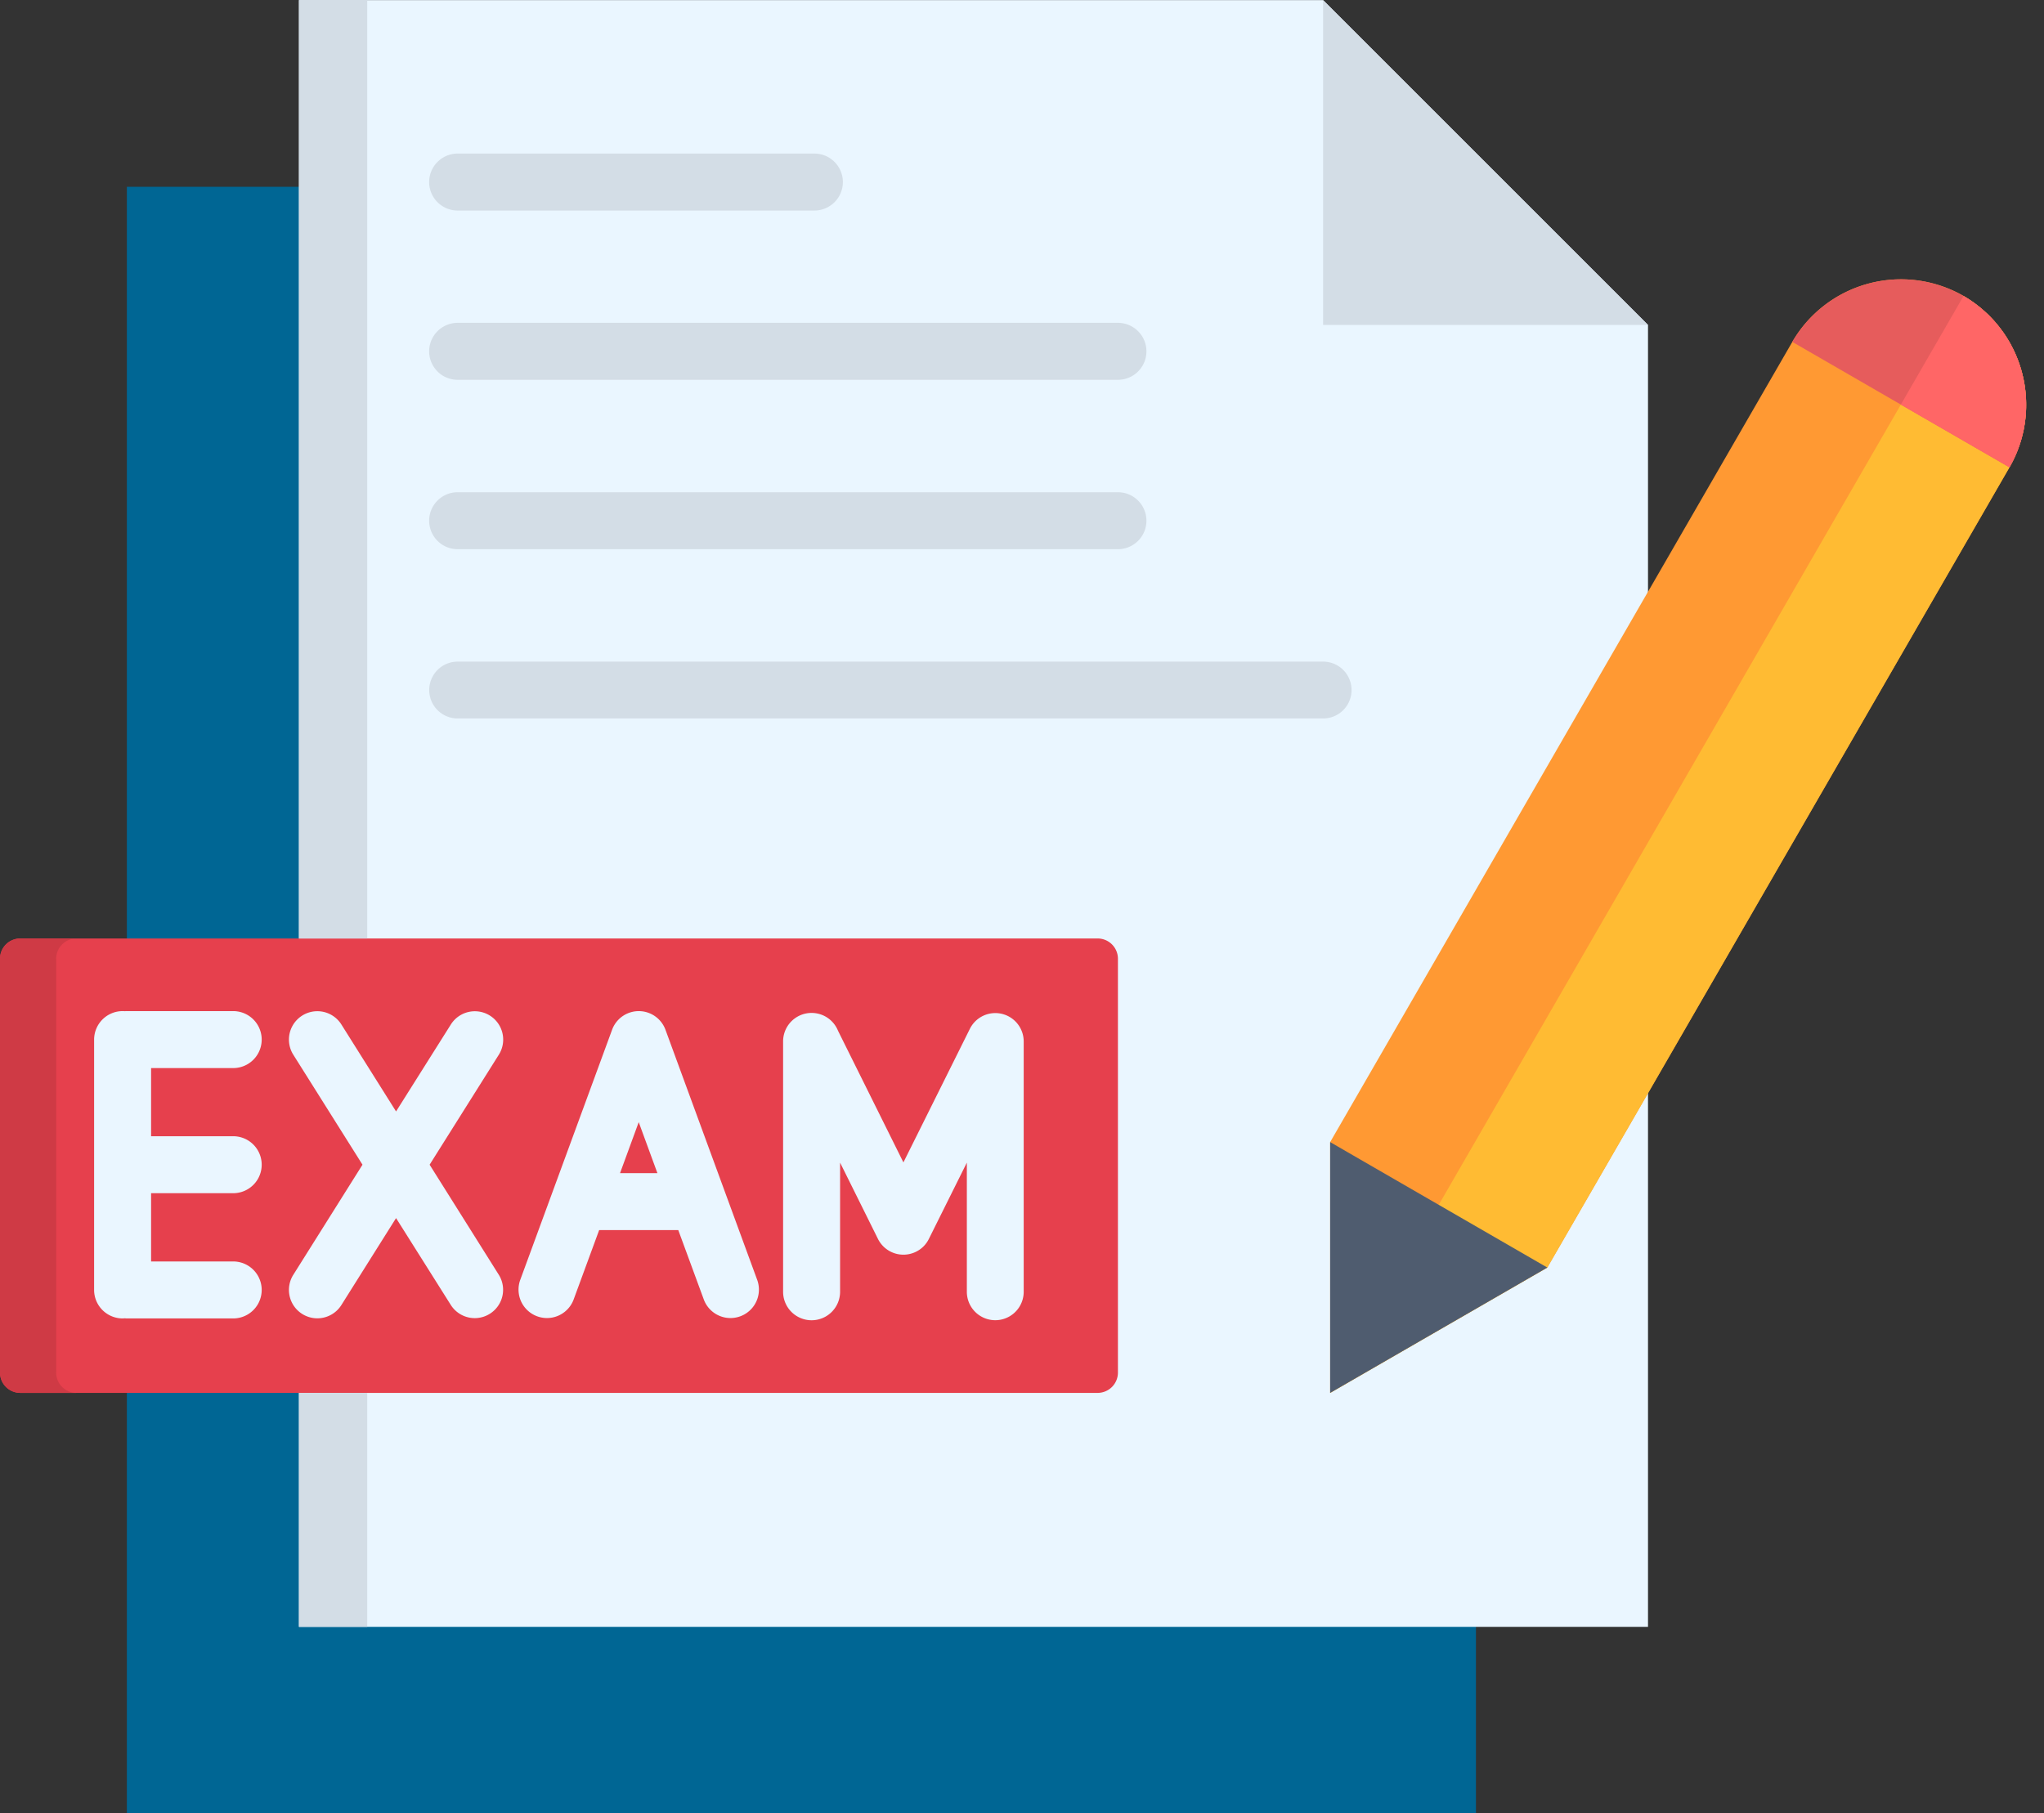 <?xml version="1.0" encoding="UTF-8"?>
<!DOCTYPE svg PUBLIC '-//W3C//DTD SVG 1.0//EN'
          'http://www.w3.org/TR/2001/REC-SVG-20010904/DTD/svg10.dtd'>
<svg data-name="Layer 1" height="458.3" preserveAspectRatio="xMidYMid meet" version="1.0" viewBox="0.0 26.8 516.5 458.3" width="516.5" xmlns="http://www.w3.org/2000/svg" xmlns:xlink="http://www.w3.org/1999/xlink" zoomAndPan="magnify"
><rect x="0.0" y="26.8" width="516.5" height="458.3" fill="#333333" stroke="none"/><g id="change1_1"
  ><path d="M32.058,74.011h340.9V485.173H32.058Z" fill="#006694" fill-rule="evenodd"
  /></g
  ><g id="change2_1"
  ><path d="M75.541 26.827L334.339 26.827 416.437 108.925 416.437 437.989 75.541 437.989 75.541 26.827z" fill="#eaf6ff" fill-rule="evenodd"
  /></g
  ><g id="change3_1"
  ><path d="M334.339 26.827L334.339 108.925 416.437 108.925 334.339 26.827z" fill="#d3dde6" fill-rule="evenodd"
  /></g
  ><g id="change3_2"
  ><path d="M115.643,80.015a7.2,7.2,0,0,1,0-14.4h90.142a7.2,7.2,0,1,1,0,14.4Zm0,128.378a7.184,7.184,0,1,1,0-14.368h218.7a7.184,7.184,0,1,1,0,14.368Zm0-42.783a7.2,7.2,0,0,1,0-14.4H282.492a7.2,7.2,0,0,1,0,14.4Zm0-42.812a7.2,7.2,0,0,1,0-14.4H282.492a7.2,7.2,0,0,1,0,14.4Z" fill="#d3dde6"
  /></g
  ><g id="change4_1"
  ><path d="M5.129,264H277.363a5.131,5.131,0,0,1,5.129,5.1V373.727a5.137,5.137,0,0,1-5.129,5.129H5.129A5.137,5.137,0,0,1,0,373.727V269.1A5.131,5.131,0,0,1,5.129,264Z" fill="#e6404d" fill-rule="evenodd"
  /></g
  ><g id="change2_2"
  ><path d="M144.933,355.308a7.188,7.188,0,0,1-13.494-4.955l23.228-63.271a7.182,7.182,0,0,1,13.493,0l23.2,63.271a7.188,7.188,0,0,1-13.494,4.955l-6.47-17.6H151.4ZM161.4,310.426l-4.721,12.882h9.442ZM86.266,356.648a7.176,7.176,0,0,1-12.153-7.635L91.6,321.18l-17.486-27.8a7.176,7.176,0,0,1,12.153-7.636l13.814,21.975,13.844-21.975a7.164,7.164,0,0,1,12.124,7.636l-17.487,27.8,17.487,27.833a7.164,7.164,0,0,1-12.124,7.635L100.08,334.674ZM23.782,289.559a7.214,7.214,0,0,1,7.2-7.2,3.548,3.548,0,0,1,.554.029,3.182,3.182,0,0,1,.524-.029H58.929a7.2,7.2,0,0,1,0,14.4H38.179v17.224h20.75a7.2,7.2,0,0,1,0,14.4H38.179v17.253h20.75a7.2,7.2,0,0,1,0,14.4H32.058c-.174,0-.349-.029-.524-.029s-.379.029-.554.029a7.214,7.214,0,0,1-7.2-7.2Zm188.5,63.738a7.2,7.2,0,0,1-14.4,0V290.025a7.2,7.2,0,0,1,13.873-2.71L228.284,320.6l16.787-33.748a7.177,7.177,0,0,1,13.61,3.176h0V353.3a7.184,7.184,0,1,1-14.368,0V320.656l-9.588,19.264a7.089,7.089,0,0,1-3.264,3.264,7.187,7.187,0,0,1-9.618-3.264l-9.559-19.264Z" fill="#eaf6ff"
  /></g
  ><g id="change5_1"
  ><path d="M496.175,101.61a31.8,31.8,0,0,1,11.6,43.308L390.994,347.177l-54.877,31.679V315.468L452.9,113.209a31.769,31.769,0,0,1,43.279-11.6Z" fill="#f93" fill-rule="evenodd"
  /></g
  ><g id="change6_1"
  ><path d="M496.175,101.61a31.8,31.8,0,0,1,11.6,43.308L390.994,347.177l-54.877,31.679Z" fill="#fb3" fill-rule="evenodd"
  /></g
  ><g id="change7_1"
  ><path d="M390.994 347.177L336.117 378.856 336.117 315.468 390.994 347.177z" fill="#4f5c6f" fill-rule="evenodd"
  /></g
  ><g id="change8_1"
  ><path d="M496.175,101.61a31.8,31.8,0,0,1,11.6,43.308L452.9,113.209a31.769,31.769,0,0,1,43.279-11.6Z" fill="#e65c5c" fill-rule="evenodd"
  /></g
  ><g id="change9_1"
  ><path d="M496.175,101.61l.7.437c.233.117.467.263.7.408h0c.233.146.437.292.67.467h0a28.77,28.77,0,0,1,3.119,2.448h0c.407.35.786.7,1.165,1.049h0c.35.379.729.758,1.079,1.136h0a26.381,26.381,0,0,1,1.981,2.39c.146.2.321.408.467.613h0a37.647,37.647,0,0,1,2.04,3.235l.349.7h0c.234.437.467.9.671,1.37h0a30.823,30.823,0,0,1,1.369,3.555h0c.088.233.146.467.234.729h0c.058.233.116.466.2.728h0q.174.744.349,1.487h0a6.253,6.253,0,0,1,.146.728h0c.058.263.088.5.146.758h0c.029.262.087.5.116.758h0c.059.495.146.991.175,1.515h0c.059.5.088,1.02.117,1.516h0c.029.524.029,1.02.029,1.544h0v.758h0c0,.262-.029.5-.029.758h0c-.029.262-.029.525-.058.787h0a7.207,7.207,0,0,1-.059.757h0c-.029.263-.058.5-.087.758h0c-.029.263-.058.525-.088.758h0c-.058.262-.087.525-.145.787h0c-.029.233-.088.5-.117.757h0c-.058.263-.117.5-.175.758h0c-.058.263-.116.5-.175.758h0c-.058.262-.145.5-.2.758h0c-.058.262-.145.495-.2.758h0c-.087.233-.175.5-.262.728h0a5.818,5.818,0,0,1-.262.758h0c-.088.262-.175.495-.263.758h0c-.087.233-.2.466-.291.728h0c-.116.234-.2.5-.321.729h0c-.116.233-.233.5-.349.728h0c-.117.234-.233.5-.35.729h0c-.117.233-.262.466-.379.7h0a5.829,5.829,0,0,1-.408.729L480.32,129.064Z" fill="#f66" fill-rule="evenodd"
  /></g
  ><g id="change3_3"
  ><path d="M92.794,378.856H75.541v59.133H92.794Zm0-114.856V26.827H75.541V264Z" fill="#d3dde6" fill-rule="evenodd"
  /></g
  ><g id="change10_1"
  ><path d="M14.193,373.727V269.1a5.131,5.131,0,0,1,5.129-5.1H5.129A5.131,5.131,0,0,0,0,269.1V373.727a5.137,5.137,0,0,0,5.129,5.129H19.322a5.137,5.137,0,0,1-5.129-5.129Z" fill="#cf3a45" fill-rule="evenodd"
  /></g
></svg
>

